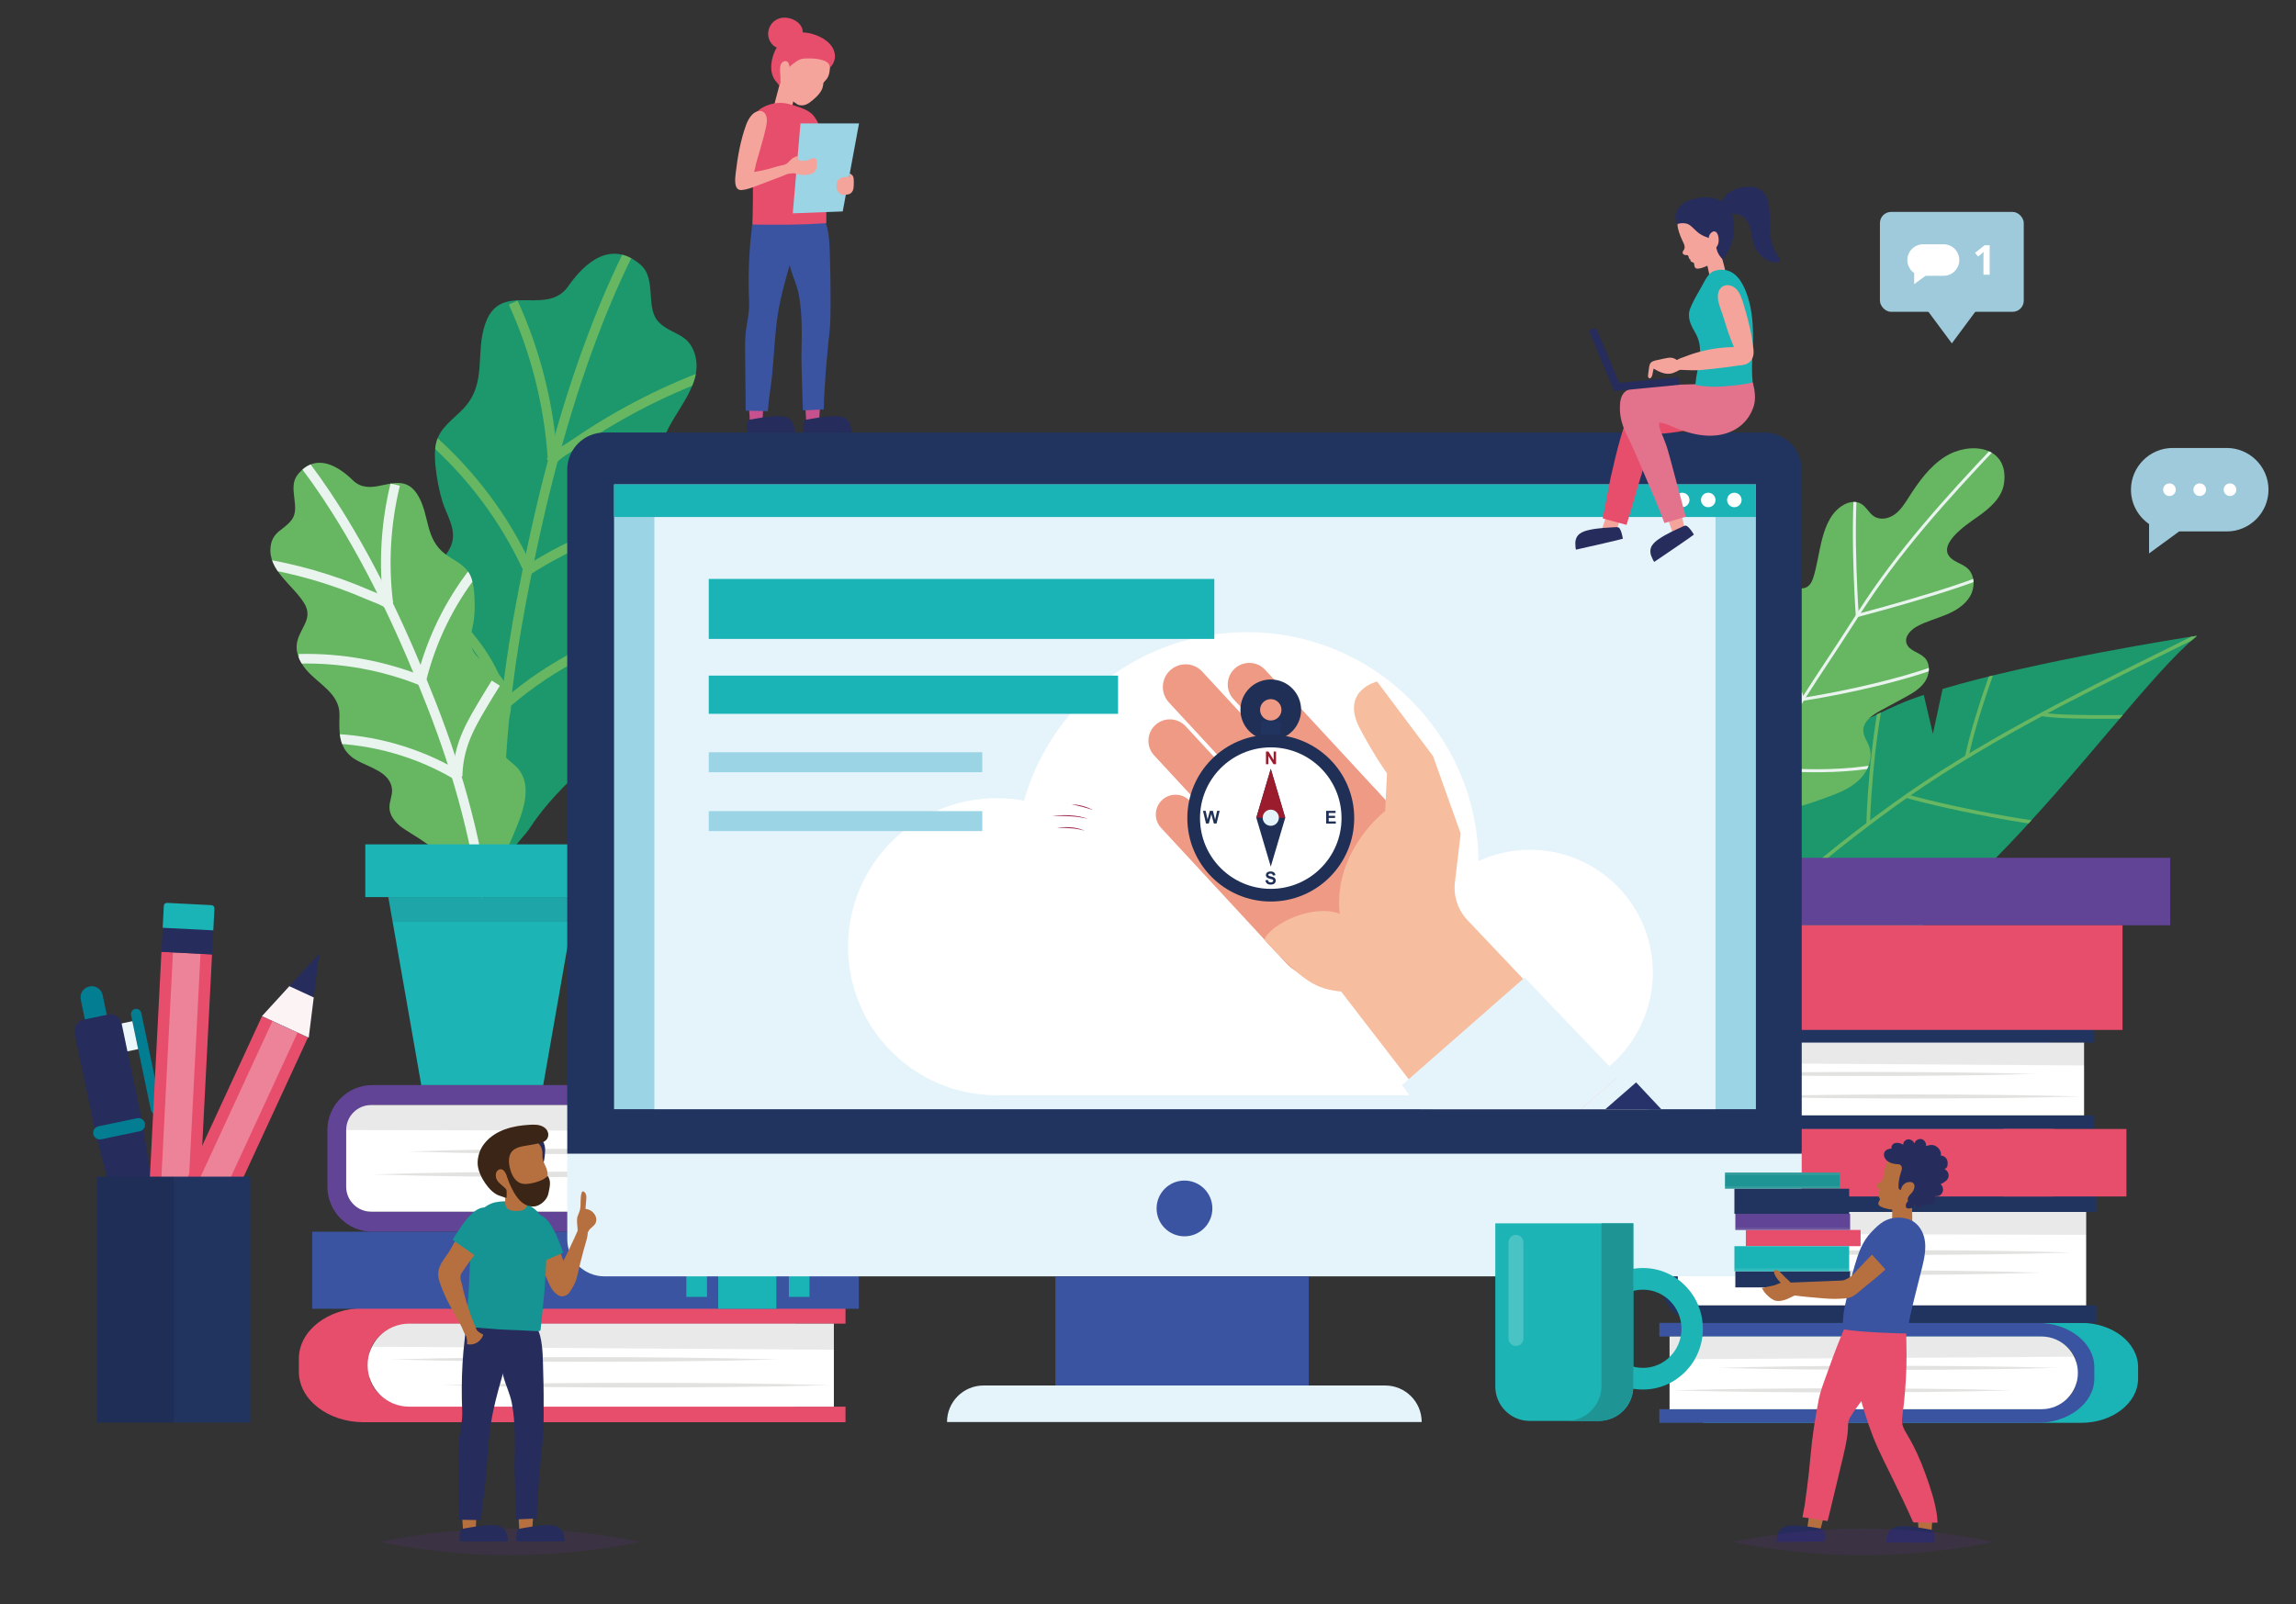 <?xml version="1.0" encoding="UTF-8"?> <svg xmlns="http://www.w3.org/2000/svg" xmlns:xlink="http://www.w3.org/1999/xlink" id="Lager_1" data-name="Lager 1" viewBox="0 0 715.5 500.01"><rect x="0" y="0" width="715.5" height="500.01" fill="#333333" stroke="none"/><defs><style> .cls-1, .cls-2, .cls-3, .cls-4 { fill: none; } .cls-5, .cls-6, .cls-7, .cls-8, .cls-9, .cls-10, .cls-11 { opacity: .1; } .cls-5, .cls-12 { fill: #231f20; } .cls-6, .cls-13 { fill: #21335f; } .cls-7 { fill: #e4f3f9; } .cls-8, .cls-14 { fill: #e64e6c; } .cls-9, .cls-15 { fill: #e9f4ee; } .cls-10 { fill: #010101; } .cls-2 { stroke: #e9f4ee; } .cls-2, .cls-3 { stroke-width: 3px; } .cls-2, .cls-3, .cls-4 { stroke-miterlimit: 10; } .cls-3 { stroke: #66b662; } .cls-16 { clip-path: url(#clippath); } .cls-17 { fill: #f4a49b; } .cls-18 { fill: #027d91; } .cls-19 { fill: #66b662; } .cls-20 { fill: #f6bd9f; } .cls-21, .cls-22, .cls-23 { fill: #fff; } .cls-24 { fill: #ecf7fc; } .cls-25, .cls-26 { fill: #e5f3fb; } .cls-27 { fill: #e2e3e0; } .cls-28 { fill: #ee9a84; } .cls-29 { fill: #fcf4f4; } .cls-30, .cls-31 { fill: #9a1c2d; } .cls-32 { fill: #9fcadb; } .cls-33 { fill: #b67040; } .cls-34 { fill: #c5518e; } .cls-35 { fill: #e3728d; } .cls-36 { fill: #169393; } .cls-37, .cls-38 { fill: #1f2f56; } .cls-39 { fill: #1d976c; } .cls-40 { fill: #1db4b6; } .cls-41 { fill: #1e9494; } .cls-42 { fill: #1bb4b6; } .cls-43 { fill: #9d244f; } .cls-44 { fill: #9ad4e5; } .cls-45 { fill: #263269; } .cls-46 { fill: #3a54a1; } .cls-47 { fill: #3a2516; } .cls-48 { fill: #5a787d; } .cls-49 { fill: #614495; } .cls-50 { fill: #262c5c; } .cls-4 { stroke: #1f2f56; stroke-width: 6.13px; } .cls-51 { clip-path: url(#clippath-1); } .cls-52 { clip-path: url(#clippath-4); } .cls-53 { clip-path: url(#clippath-3); } .cls-54 { clip-path: url(#clippath-2); } .cls-55 { clip-path: url(#clippath-5); } .cls-56 { fill: #5b2d87; } .cls-56, .cls-22 { opacity: .2; } .cls-38, .cls-31, .cls-26 { fill-rule: evenodd; } .cls-23 { opacity: .3; } </style><clipPath id="clippath"><path class="cls-39" d="M601.1,267.71l19.67,.97c27.34-27.64,49.83-59.03,63.91-70.49-4.1,.53-50.53,7.96-79.31,16.56l-3.02,13.98-2.85-12.12c-3.01,1.01-5.73,2.04-8.06,3.06-33.32,14.69-72.67,42.29-74.31,82.5-.69,16.89,17.78,15.84,29.65,13.65,24.09-4.44,47.12-21.2,67.69-40.94l-13.37-7.18Z"></path></clipPath><clipPath id="clippath-1"><path class="cls-19" d="M570.99,247.91c-7.82,2.92-20.38,7.86-28.08,2.21-2.46-1.81-4.09-4.51-5.44-7.25-3.47-7.01-5.53-14.71-6.05-22.51-.16-2.36-.15-4.83,.85-6.98,1-2.15,3.25-3.88,5.6-3.57,2.35,.31,4.17,1.68,5.82-.93,2.97-4.68,2.06-11.61,2.76-16.85,.51-3.81,2.32-11.35,7.15-11.86,3.29-.35,5.65,4.21,9,3.04,1.19-.41,1.94-1.6,2.35-2.79,2.5-7.23,2.16-18.94,9.72-23.13,1.61-.89,3.66-1.19,5.26-.28,1.68,.95,2.5,2.97,4.13,3.99,1.94,1.21,4.57,.67,6.42-.68,1.85-1.35,3.09-3.34,4.32-5.27,3.06-4.8,6.47-9.58,11.26-12.65,7.72-4.95,20.03-3.45,18.46,8.22-.61,4.55-4.5,7.86-8.26,10.49-3.47,2.43-14.23,9.53-7.16,13.7,1.35,.8,2.9,1.32,4.06,2.38,2.33,2.15,2.34,6.04,.72,8.76-1.63,2.72-4.5,4.46-7.43,5.67-2.93,1.22-6.03,2.04-8.83,3.51-2.08,1.09-4.21,3.2-3.48,5.43,.76,2.32,3.9,2.72,5.62,4.45,1.93,1.96,1.61,5.35,.03,7.6-1.58,2.25-4.09,3.64-6.5,4.95-2.4,1.3-4.8,2.6-7.2,3.9-2.57,1.39-5.5,3.37-5.43,6.29,.04,1.78,1.24,3.3,1.83,4.98,1.18,3.33-.12,7.16-2.51,9.76-2.38,2.6-5.68,4.18-8.98,5.41Z"></path></clipPath><clipPath id="clippath-2"><path class="cls-39" d="M166.63,93.59c3.95-.02,7.77-.53,10.48-4.4,5.3-7.6,13.4-14.42,22.48-6.69,5.24,4.46,1.3,13.62,5.81,18.03,3.99,3.9,9.05,3.25,11.09,9.73,3,9.52-6.45,17.86-9.49,26.09-2.55,6.91,3.18,9.54,5.75,14.92,1.98,4.15,.96,8.59-1.2,12.56-3.81,7-12.26,12.63-10.3,21.69,1.63,7.56,3.15,14.3-3.52,20.03-4.57,3.93-13.06,7.51-12.41,14.78,.23,2.57,2.01,4.77,2.5,7.3,.77,4.01-1.83,7.92-4.85,10.68-6.87,6.27-12.9,12.18-18.05,20.07-2.2,3.37-11,10.98-7.48,15.59-6.4-8.37-13.15-16.5-18.97-25.3-4.78-7.24-11.98-17.83-7.08-26.75,1.53-2.77,4.36-4.84,5.14-7.91,1.4-5.54-4.04-10.68-6.07-15.39-3.18-7.4-.85-16,4.75-21.56,2.65-2.63,5.52-5.52,5.91-9.23,.42-4.05-2.12-7.83-3.27-11.57-1.06-3.45-1.73-7.11-2.11-10.69-.27-2.53-.38-5.11,.21-7.59,1.13-4.7,5.36-7.32,8.5-10.65,7.46-7.94,3.54-17.28,6.8-26.51,2.93-8.29,9.28-7.17,15.37-7.21Z"></path></clipPath><clipPath id="clippath-3"><path class="cls-19" d="M118.18,151.46c-2.86,.53-5.71,.69-8.21-1.74-4.9-4.78-11.72-8.6-17.23-1.74-3.18,3.96,.94,10.06-1.72,13.88-2.35,3.38-6.12,3.61-6.7,8.59-.86,7.32,7.15,12.06,10.49,17.61,2.8,4.66-.99,7.36-2.11,11.62-.86,3.28,.49,6.37,2.61,8.95,3.73,4.55,10.64,7.46,10.48,14.3-.14,5.71-.31,10.81,5.32,14.04,3.86,2.22,10.51,3.64,11.05,9,.19,1.9-.8,3.73-.8,5.64,0,3.02,2.42,5.49,4.99,7.07,5.85,3.6,11.05,7.05,15.87,12.06,2.06,2.14,9.5,6.44,7.59,10.27,3.48-6.96,7.26-13.79,10.26-20.98,2.46-5.91,6.22-14.59,1.43-20.38-1.49-1.8-3.83-2.91-4.82-5.03-1.79-3.83,1.45-8.31,2.27-12.01,1.28-5.81-1.6-11.72-6.43-14.98-2.29-1.54-4.77-3.24-5.57-5.88-.87-2.88,.45-5.97,.77-8.85,.29-2.65,.27-5.4,.05-8.05-.15-1.87-.43-3.76-1.21-5.47-1.47-3.25-4.9-4.56-7.64-6.55-6.51-4.73-4.96-12.05-8.6-18.29-3.27-5.61-7.73-3.92-12.14-3.1Z"></path></clipPath><clipPath id="clippath-4"><rect class="cls-1" x="203.85" y="161.15" width="330.75" height="162.37"></rect></clipPath><clipPath id="clippath-5"><rect class="cls-1" x="332.36" y="168.01" width="202.24" height="177.74"></rect></clipPath></defs><g><path class="cls-34" d="M255.24,132.12c.03-1.14,.32-6.99,.62-6.99-1.52,0-3.05,0-4.57,0-.25,1.21-.26,2.44-.21,3.66,.05,1.2,.2,2.38,.2,3.59,1.31-.11,2.63-.16,3.95-.13,0-.03,0-.08,0-.13Z"></path><path class="cls-50" d="M265.28,134.76c.21,0-.17-1.8-.2-1.95-.25-1.14-.94-2.17-2.05-2.64-.98-.41-2.02-.47-3.06-.46-2.87,.03-5.68,.6-8.5,1.08-.47,.08-.78,.28-.93,.74-.31,.99-.25,2.24-.21,3.23,0,.12,11.96,.04,14.95,0Z"></path><path class="cls-46" d="M258.05,107.63c.06-.61,.13-1.22,.2-1.83,.16-1.45,.33-2.9,.43-4.36,.13-1.93,.13-3.86,.14-5.79,0-4.35,.02-8.69-.13-13.04-.13-3.89-.02-8.2-.99-11.97-.43-1.68-1.64-3.96-3.41-4.55-.56-.19-1.17-.18-1.76-.17-1.67,.03-3.35,.06-5.02,.09-1.01,.02-2.11,.07-2.87,.74-1.75,1.54,.18,6.45,.59,8.34,.59,2.7,.33,5.63,1.03,8.23,.75,2.82,2.07,5.41,2.63,8.31,1.22,6.4,.99,12.95,.85,19.43-.03,1.38,.46,16.87,.46,16.87l6.5-.31s.07-2.02,.09-2.75c.04-1.29,.12-2.59,.2-3.88,.26-4.46,.61-8.92,1.08-13.36Z"></path><path class="cls-34" d="M237.61,131.43c.03-1.13,.32-6.92,.61-6.92-1.51,0-3.02,0-4.53,0-.24,1.2-.26,2.41-.21,3.62,.05,1.19,.2,2.35,.2,3.56,1.3-.11,2.61-.15,3.92-.13,0-.03,0-.08,0-.13Z"></path><path class="cls-46" d="M241.28,108.56c.28-3.63,.59-7.25,1.15-10.84,.76-4.75,2.04-9.45,3.37-14.07,.48-1.65,.97-3.3,1.2-5,.16-1.15,.21-2.31,.25-3.48,.06-1.55,.12-3.1,.18-4.65,.07-1.91,.14-3.87-.41-5.7-1-3.28-3.46-4.4-6.7-4.05-5.67,.62-5.65,7.07-6.15,11.33-.57,4.89-.84,9.81-.87,14.74-.01,2.46,.03,4.92,.14,7.38,.12,3-.54,5.67-.96,8.64-.32,2.25-.3,4.54-.28,6.82,.05,6.11,.18,18.34,.18,18.34l6.88,.13c.29-3.92,1.02-7.79,1.4-11.7,.25-2.62,.43-5.24,.63-7.86Z"></path><path class="cls-50" d="M247.62,134.76c.21,0-.17-1.8-.2-1.95-.25-1.14-.94-2.17-2.05-2.64-.98-.41-2.02-.47-3.06-.46-2.87,.03-5.68,.6-8.5,1.08-.47,.08-.78,.28-.93,.74-.31,.99-.25,2.24-.21,3.23,0,.12,11.96,.04,14.95,0Z"></path><path class="cls-17" d="M246.82,33.45c-.02,.08-.04,.16-.09,.21-.06,.07-.15,.09-.23,.11-1.81,.38-3.63,.07-5.4-.3,.69-2.99,1.57-5.92,2.32-8.89,.03-.11,.06-.23,.15-.31,.07-.06,.17-.08,.26-.08,.62-.04,1.2,.32,1.68,.72,.36,.31,.69,.65,1.02,.99,.4,.42,.8,.85,1.07,1.36,.54,1.04,.1,2.08-.13,3.14-.21,1.02-.44,2.03-.67,3.04Z"></path><path class="cls-14" d="M257.51,69.58c-3.97,.25-7.94,.41-11.92,.47-.85,.01-11.08,.02-11.08-.09,0-3.8,.19-7.59,.12-11.4-.08-4.1-.29-8.2-.52-12.3-.1-1.83-.16-3.66-.06-5.49,.09-1.55,.03-3.22,.82-4.61,1.61-2.83,5.73-4.27,8.81-4.08,1.89,.12,3.7,.75,5.49,1.37,1.75,.61,3.51,1.4,4.63,2.95,1.85,2.57,2.54,5.87,2.92,8.96,.44,3.6,.64,7.22,.72,10.84,.04,1.63,.05,3.26,.05,4.89,0,.65,0,1.3,0,1.96,0,2.17,.01,4.34,.02,6.51Z"></path><polygon class="cls-44" points="262.62 65.91 247.05 66.5 249.45 38.46 267.7 38.46 262.62 65.91"></polygon><path class="cls-17" d="M266.07,56.61c0,.72,0,1.44-.11,2.15-.12,.74-.54,1.42-1.25,1.71-.34,.13-.7,.19-1.07,.23-.5,.06-1.03,.09-1.48-.14-1.26-.64-1.62-1.73-1.47-3.09,.05-.47,.14-.97,.46-1.32,.86-.96,2.16-1.02,3.34-1.01,.04,0,.1-.02,.1-.02l.24-1.07s.8,.46,.99,.89c.2,.43,.24,.91,.24,1.38,0,.09,0,.19,0,.28Z"></path><path class="cls-17" d="M238.01,42.55c-.72,2.77-1.58,5.52-2.36,8.27-.07,.26-.58,2.77-.66,2.78,.27-.04,.53-.09,.79-.13,1.16-.2,2.31-.42,3.46-.74,1.56-.44,3.11-.93,4.7-1.25,.44-.09,.9-.17,1.33-.03,.53,.17,.91,.7,.92,1.26,0,.54-.32,1.04-.75,1.38-.42,.33-.94,.53-1.44,.72-2.73,1.04-5.46,2.08-8.19,3.12-1.5,.57-3.02,1.15-4.62,1.31-2.64,.27-2.11-3.73-1.92-5.35,.6-5.1,1.5-10.19,3.26-15.03,.41-1.13,1.05-2.29,1.88-3.15,.81-.84,2.31-1.54,3.41-.84,1.45,.92,1.25,3.06,.95,4.5-.23,1.07-.48,2.13-.76,3.19Z"></path><path class="cls-17" d="M251.29,50.05c.31-.06,.62-.16,.91-.28,.39-.17,.77-.4,1.19-.47,.42-.07,.93,.09,1.09,.49,.06,.14,.06,.29,.07,.44,.04,.69,.07,1.38-.08,2.06-.15,.67-.52,1.32-1.12,1.67-.21,.12-.43,.2-.66,.26-.88,.26-1.81,.37-2.72,.31-.93-.05-1.74-.41-2.64-.54-.14-.02-2.28,.21-2.24,.34-.21-.72-.14-1.55-.46-2.24-.06-.14-.31-.67-.31-.67,0,0,.88-.37,1.14-.65,.47-.49,.93-.99,1.47-1.4,.52-.39,1.16-.54,1.75-.78-.02,.37-.11,1.15-.06,1.17,.84,.38,1.76,.47,2.67,.29Z"></path><path class="cls-17" d="M252.35,31.93c-.49,.34-1,.62-1.57,.79-.82,.24-1.83,.19-2.53-.34-.75-.57-1.61-1.04-2.29-1.72-1.48-1.48-2.45-3.73-3.04-5.72-.73-2.45-.79-5.31,.76-7.46,1.22-1.69,3.16-2.71,5.17-3.13,1.81-.37,3.73-.29,5.49,.29,.15,.05,.3,.1,.45,.16,1.34,.52,2.66,1.45,3.39,2.71,.57,1,.62,2.19,.5,3.31-.18,1.66-.24,3.08-1.51,4.34-.2,.2-.43,.4-.54,.66-.08,.2-.08,.42-.11,.63-.18,1.89-1.65,3.39-3.09,4.62-.34,.29-.7,.59-1.07,.85Z"></path><path class="cls-14" d="M251.39,18.22s-.06,0-.1,0c-.49,.01-.98,.03-1.46,.15-.83,.2-1.56,.7-2.25,1.21-.56,.41-1.08,.76-1.55,1.3-.07-.66-.21-1.41-.79-1.72-.51-.27-1.19-.04-1.57,.4-.38,.44-.51,1.04-.56,1.62-.07,.94,.06,1.88,.1,2.81,.05,.94,0,1.91-.39,2.76-.29-.62-.81-1.1-1.23-1.65-2.07-2.76-1.29-7.08,.24-9.89,.97-1.79,2.36-3.59,4.32-4.35,.64-.25,1.32-.43,1.98-.57,1.66-.35,3.4-.19,5.01,.28,3.1,.9,6.58,2.95,7.03,6.41,.06,.45,.07,.91-.03,1.35-.23,.97-.62,2.01-1.49,2.65-.08-.6-.36-1.14-.83-1.51s-1.05-.6-1.63-.77c-1.55-.45-3.18-.5-4.79-.47Z"></path><path class="cls-14" d="M241.39,14.47c3.12,2.05,9.21-.98,8.76-4.84-.35-3.03-4.37-4.66-7.01-3.97-3.72,.96-5.09,5.73-2.22,8.44,.15,.14,.31,.27,.48,.38Z"></path></g><g><g><path class="cls-39" d="M601.1,267.71l19.67,.97c27.34-27.64,49.83-59.03,63.91-70.49-4.1,.53-50.53,7.96-79.31,16.56l-3.02,13.98-2.85-12.12c-3.01,1.01-5.73,2.04-8.06,3.06-33.32,14.69-72.67,42.29-74.31,82.5-.69,16.89,17.78,15.84,29.65,13.65,24.09-4.44,47.12-21.2,67.69-40.94l-13.37-7.18Z"></path><g class="cls-16"><g><path class="cls-19" d="M636.13,223.23c8.7,1.52,38.7,.51,39.97,.47l-.04-1.13c-.31,.01-31.15,1.04-39.74-.45l-.19,1.11Z"></path><g><path class="cls-19" d="M513.84,323.1c20.03-25.26,45.75-49.33,76.44-71.55,26.36-19.07,55.81-33.64,84.29-47.72,4.22-2.09,8.59-4.25,12.88-6.39l-.5-1.01c-4.29,2.14-8.66,4.3-12.88,6.39-28.52,14.11-58.01,28.69-84.45,47.82-30.78,22.28-56.58,46.42-76.67,71.76l.88,.7Z"></path><path class="cls-19" d="M612.38,235.8l1.1,.22c2.89-14.65,13.8-42.27,13.91-42.55l-1.05-.41c-.11,.28-11.06,28-13.97,42.75Z"></path><path class="cls-19" d="M581.62,256.83l1.13,.02c0-.25,.47-24.95,6.38-49.94l-1.1-.26c-5.94,25.11-6.41,49.93-6.41,50.18Z"></path><path class="cls-19" d="M593.95,248.7c12.77,3.68,49.87,11.43,63.79,9.75l-.13-1.12c-13.77,1.66-50.64-6.06-63.35-9.72l-.31,1.08Z"></path><path class="cls-36" d="M555.64,278.89c27.63,8.31,46.05,12.38,64.28,10.1l-.14-1.12c-18.03,2.25-36.34-1.8-63.82-10.06l-.32,1.08Z"></path><path class="cls-36" d="M548.34,284.6h1.13c.02-2.78,0-5.67-.01-8.74-.1-17.05-.22-38.26,6.39-54.08l-1.04-.43c-6.69,16.04-6.57,37.38-6.48,54.52,.02,3.06,.03,5.95,.01,8.73Z"></path></g></g></g></g><g><path class="cls-19" d="M570.99,247.91c-7.82,2.92-20.38,7.86-28.08,2.21-2.46-1.81-4.09-4.51-5.44-7.25-3.47-7.01-5.53-14.71-6.05-22.51-.16-2.36-.15-4.83,.85-6.98,1-2.15,3.25-3.88,5.6-3.57,2.35,.31,4.17,1.68,5.82-.93,2.97-4.68,2.06-11.61,2.76-16.85,.51-3.81,2.32-11.35,7.15-11.86,3.29-.35,5.65,4.21,9,3.04,1.19-.41,1.94-1.6,2.35-2.79,2.5-7.23,2.16-18.94,9.72-23.13,1.61-.89,3.66-1.19,5.26-.28,1.68,.95,2.5,2.97,4.13,3.99,1.94,1.21,4.57,.67,6.42-.68,1.85-1.35,3.09-3.34,4.32-5.27,3.06-4.8,6.47-9.58,11.26-12.65,7.72-4.95,20.03-3.45,18.46,8.22-.61,4.55-4.5,7.86-8.26,10.49-3.47,2.43-14.23,9.53-7.16,13.7,1.35,.8,2.9,1.32,4.06,2.38,2.33,2.15,2.34,6.04,.72,8.76-1.63,2.72-4.5,4.46-7.43,5.67-2.93,1.22-6.03,2.04-8.83,3.51-2.08,1.09-4.21,3.2-3.48,5.43,.76,2.32,3.9,2.72,5.62,4.45,1.93,1.96,1.61,5.35,.03,7.6-1.58,2.25-4.09,3.64-6.5,4.95-2.4,1.3-4.8,2.6-7.2,3.9-2.57,1.39-5.5,3.37-5.43,6.29,.04,1.78,1.24,3.3,1.83,4.98,1.18,3.33-.12,7.16-2.51,9.76-2.38,2.6-5.68,4.18-8.98,5.41Z"></path><g class="cls-51"><g><path class="cls-15" d="M536.79,265.57c6.11-12.39,12.59-24.82,19.26-36.92,4.27-7.75,9.15-15.13,13.86-22.26,1.96-2.97,3.99-6.04,5.97-9.12,2.76-4.3,5.61-8.74,8.56-13,12.72-18.35,28.34-34.82,43.45-50.74l-.68-.65c-15.13,15.95-30.78,32.44-43.54,50.85-2.96,4.28-5.82,8.72-8.58,13.03-1.98,3.08-4,6.15-5.96,9.11-4.73,7.15-9.61,14.54-13.9,22.32-6.67,12.12-13.16,24.56-19.28,36.96l.85,.42Z"></path><path class="cls-15" d="M597.46,210.42c10.12-3.14,19.69-7.16,24.45-12.01l-.67-.66c-11.7,11.91-54.57,19-59.12,19.72-4.69-13.75-9.1-41.01-8.32-51.54l-.94-.07c-.8,10.72,3.73,38.57,8.5,52.29l.13,.37,.39-.06c1.2-.18,19.13-2.94,35.58-8.04Z"></path><path class="cls-15" d="M602.32,185.68c9.88-3.06,20.18-6.66,24.92-9.62l-.5-.8c-9.49,5.92-42.82,14.78-47.52,16.01-.31-4.59-2.27-35.83,.96-50.2l-.92-.21c-3.5,15.59-.97,50.69-.94,51.04l.04,.56,.55-.14c.84-.22,11.84-3.07,23.41-6.65Z"></path><path class="cls-15" d="M592.23,237.48c.92-.28,1.81-.59,2.69-.92l-.34-.88c-16.55,6.31-42.3,3.53-44.65,3.26-10.45-11.46-14.31-25.16-17.11-37.12l-.92,.22c2.84,12.11,6.76,26.01,17.45,37.67l.12,.13,.17,.02c.26,.03,25.11,3.05,42.59-2.37Z"></path></g></g></g></g><g><g><path class="cls-42" d="M530.74,443.52h117.81c9.8,0,17.74-6.18,17.74-13.81v-3.54c0-7.63-7.94-13.81-17.74-13.81h-117.81v4.25h109.62c3.77,0,6.82,2.38,6.82,5.31v12.04c0,2.93-3.05,5.31-6.82,5.31h-109.62v4.25Z"></path><path class="cls-46" d="M517.1,443.52h117.81c9.8,0,17.74-6.18,17.74-13.81v-3.54c0-7.63-7.94-13.81-17.74-13.81h-117.81v4.25h117.81c6.78,0,12.28,4.28,12.28,9.56v3.54c0,5.28-5.5,9.56-12.28,9.56h-117.81v4.25Z"></path><path class="cls-21" d="M520.28,439.27h115.92c6.26,0,11.33-5.07,11.33-11.33h0c0-6.26-5.07-11.33-11.33-11.33h-115.92v22.66Z"></path><path class="cls-27" d="M641.16,426.37c-8.81-.25-17.63-.42-26.44-.5-8.81-.1-17.63-.13-26.44-.14-8.81,.01-17.63,.04-26.44,.14-8.81,.08-17.63,.25-26.44,.5,8.81,.25,17.63,.42,26.44,.5,8.81,.1,17.63,.13,26.44,.14,8.81-.01,17.63-.04,26.44-.14,8.81-.08,17.63-.25,26.44-.5Z"></path><path class="cls-27" d="M626.95,433.39c-8.81-.25-17.63-.42-26.44-.5-8.81-.1-17.63-.13-26.44-.14-8.81,.01-17.63,.04-26.44,.14-8.81,.08-17.63,.25-26.44,.5,8.81,.25,17.63,.42,26.44,.5,8.81,.1,17.63,.13,26.44,.14,8.81-.01,17.63-.04,26.44-.14,8.81-.08,17.63-.25,26.44-.5Z"></path><g class="cls-11"><path class="cls-12" d="M646.44,422.9c-2.96-5.36-7.18-6.3-10.25-6.3h-116.15v7.12"></path></g></g><g><path class="cls-13" d="M653.29,412.36h-123.27c-6.77,0-12.28-5.51-12.28-12.28v-15.47c0-6.77,5.51-12.28,12.28-12.28h123.27v5.46h-123.27c-3.76,0-6.82,3.06-6.82,6.82v15.47c0,3.76,3.06,6.82,6.82,6.82h123.27v5.46Z"></path><path class="cls-21" d="M650.11,406.9h-120.43c-3.77,0-6.82-3.05-6.82-6.82v-15.47c0-3.77,3.05-6.82,6.82-6.82h120.43v29.11Z"></path><g class="cls-11"><path class="cls-12" d="M522.86,384.61c0-3.77,3.05-6.82,6.82-6.82h120.43v7.12"></path></g><path class="cls-27" d="M539.69,390.45c8.81-.29,17.63-.48,26.44-.58,8.81-.12,17.63-.15,26.44-.17,8.81,.01,17.63,.04,26.44,.16,8.81,.1,17.63,.29,26.44,.58-8.81,.29-17.63,.48-26.44,.58-8.81,.12-17.63,.15-26.44,.16-8.81-.01-17.63-.05-26.44-.17-8.81-.1-17.63-.29-26.44-.58Z"></path><path class="cls-27" d="M530.14,396.72c8.81-.29,17.63-.48,26.44-.58,8.81-.12,17.63-.15,26.44-.17,8.81,.01,17.63,.04,26.44,.16,8.81,.1,17.63,.29,26.44,.58-8.81,.29-17.63,.48-26.44,.58-8.81,.12-17.63,.15-26.44,.16-8.81-.01-17.63-.05-26.44-.17-8.81-.1-17.63-.29-26.44-.58Z"></path></g><g><path class="cls-46" d="M639,351.92h-117.81c-9.8,0-17.74-6.18-17.74-13.81v-3.54c0-7.63,7.94-13.81,17.74-13.81h117.81v4.25h-109.62c-3.77,0-6.82,2.38-6.82,5.31v12.04c0,2.93,3.05,5.31,6.82,5.31h109.62v4.25Z"></path><path class="cls-13" d="M652.65,351.92h-117.81c-9.8,0-17.74-6.18-17.74-13.81v-3.54c0-7.63,7.94-13.81,17.74-13.81h117.81v4.25h-117.81c-6.78,0-12.28,4.28-12.28,9.56v3.54c0,5.28,5.5,9.56,12.28,9.56h117.81v4.25Z"></path><path class="cls-21" d="M649.46,347.67h-115.92c-6.26,0-11.33-5.07-11.33-11.33h0c0-6.26,5.07-11.33,11.33-11.33h115.92v22.66Z"></path><path class="cls-27" d="M528.58,334.77c8.81-.25,17.63-.42,26.44-.5,8.81-.1,17.63-.13,26.44-.14,8.81,.01,17.63,.04,26.44,.14,8.81,.08,17.63,.25,26.44,.5-8.81,.25-17.63,.42-26.44,.5-8.81,.1-17.63,.13-26.44,.14-8.81-.01-17.63-.04-26.44-.14-8.81-.08-17.63-.25-26.44-.5Z"></path><path class="cls-27" d="M542.8,341.79c8.81-.25,17.63-.42,26.44-.5,8.81-.1,17.63-.13,26.44-.14,8.81,.01,17.63,.04,26.44,.14,8.81,.08,17.63,.25,26.44,.5-8.81,.25-17.63,.42-26.44,.5-8.81,.1-17.63,.13-26.44,.14-8.81-.01-17.63-.04-26.44-.14-8.81-.08-17.63-.25-26.44-.5Z"></path><g class="cls-11"><path class="cls-12" d="M523.3,331.3c2.96-5.36,7.18-6.3,10.25-6.3h116.15v7.12"></path></g></g><g><rect class="cls-14" x="513.46" y="351.92" width="149.2" height="21.04"></rect><rect class="cls-14" x="643.55" y="355.16" width="5.63" height="14.56"></rect><rect class="cls-14" x="615.57" y="355.16" width="5.63" height="14.56"></rect><rect class="cls-14" x="624.27" y="351.92" width="15.86" height="21.04"></rect></g><g><rect class="cls-49" x="527.1" y="267.39" width="149.2" height="21.04"></rect><rect class="cls-18" x="540.58" y="267.39" width="5.63" height="21.04"></rect><rect class="cls-18" x="549.62" y="267.39" width="8.63" height="21.04"></rect></g><g><rect class="cls-14" x="512.24" y="288.42" width="149.2" height="32.62"></rect><rect class="cls-14" x="642.33" y="293.45" width="5.63" height="21.69"></rect><rect class="cls-14" x="522.02" y="293.45" width="5.63" height="21.69"></rect><rect class="cls-14" x="532.14" y="293.45" width="5.63" height="21.69"></rect><circle class="cls-14" cx="626.23" cy="304.29" r="10.84" transform="translate(-45.06 489.04) rotate(-41.3)"></circle></g><rect class="cls-18" x="552.14" y="334.77" width="7.68" height="22.64" transform="translate(1111.96 692.19) rotate(180)"></rect></g><g><g><path class="cls-14" d="M247.91,443.33H113.39c-11.19,0-20.26-7.06-20.26-15.77v-4.04c0-8.71,9.07-15.77,20.26-15.77H247.91v4.85H122.74c-4.3,0-7.79,2.72-7.79,6.06v13.75c0,3.35,3.49,6.06,7.79,6.06h125.17v4.85Z"></path><path class="cls-14" d="M263.49,443.33H128.97c-11.19,0-20.26-7.06-20.26-15.77v-4.04c0-8.71,9.07-15.77,20.26-15.77h134.52v4.85H128.97c-7.74,0-14.02,4.89-14.02,10.92v4.04c0,6.03,6.28,10.92,14.02,10.92h134.52v4.85Z"></path><path class="cls-21" d="M259.85,438.48H127.5c-7.14,0-12.94-5.79-12.94-12.94h0c0-7.14,5.79-12.94,12.94-12.94h132.36v25.87Z"></path><path class="cls-27" d="M121.83,423.76c10.06-.28,20.13-.48,30.19-.57,10.06-.12,20.13-.15,30.19-.16,10.06,.01,20.13,.04,30.19,.16,10.06,.1,20.13,.29,30.19,.57-10.06,.29-20.13,.48-30.19,.57-10.06,.12-20.13,.15-30.19,.16-10.06-.01-20.13-.05-30.19-.16-10.06-.1-20.13-.29-30.19-.57Z"></path><path class="cls-27" d="M138.06,431.78c10.06-.28,20.13-.47,30.19-.57,10.06-.12,20.13-.15,30.19-.16,10.06,.01,20.13,.04,30.19,.16,10.06,.1,20.13,.29,30.19,.57-10.06,.29-20.13,.48-30.19,.57-10.06,.12-20.13,.15-30.19,.16-10.06-.01-20.13-.05-30.19-.16-10.06-.1-20.13-.29-30.19-.57Z"></path><g class="cls-11"><path class="cls-12" d="M115.8,419.8c3.38-6.12,8.2-7.19,11.7-7.19h132.62v8.13"></path></g></g><g><path class="cls-49" d="M256.8,383.94H116.05c-7.73,0-14.02-6.29-14.02-14.02v-17.66c0-7.73,6.29-14.02,14.02-14.02h140.75v6.23H116.05c-4.3,0-7.79,3.49-7.79,7.79v17.66c0,4.3,3.5,7.79,7.79,7.79h140.75v6.23Z"></path><path class="cls-21" d="M253.17,377.7H115.67c-4.3,0-7.79-3.49-7.79-7.79v-17.66c0-4.3,3.49-7.79,7.79-7.79H253.17v33.24Z"></path><g class="cls-11"><path class="cls-12" d="M107.87,352.25c0-4.3,3.49-7.79,7.79-7.79H253.17v8.13"></path></g><path class="cls-27" d="M127.09,358.92c10.06-.33,20.13-.55,30.19-.66,10.06-.14,20.13-.17,30.19-.19,10.06,.01,20.13,.05,30.19,.19,10.06,.11,20.13,.33,30.19,.66-10.06,.33-20.13,.55-30.19,.66-10.06,.14-20.13,.17-30.19,.19-10.06-.02-20.13-.05-30.19-.19-10.06-.11-20.13-.33-30.19-.66Z"></path><path class="cls-27" d="M116.18,366.08c10.06-.33,20.13-.55,30.19-.66,10.06-.14,20.13-.17,30.19-.19,10.06,.01,20.13,.05,30.19,.19,10.06,.11,20.13,.33,30.19,.66-10.06,.33-20.13,.55-30.19,.66-10.06,.14-20.13,.17-30.19,.19-10.06-.02-20.13-.05-30.19-.19-10.06-.11-20.13-.33-30.19-.66Z"></path></g><g><rect class="cls-46" x="97.29" y="383.94" width="170.35" height="24.02"></rect><rect class="cls-42" x="245.83" y="387.64" width="6.43" height="16.62"></rect><rect class="cls-42" x="213.89" y="387.64" width="6.43" height="16.62"></rect><rect class="cls-42" x="223.82" y="383.94" width="18.11" height="24.02"></rect></g></g><g><g><path class="cls-18" d="M47.62,402.16h0c-.68,.14-1.35-.29-1.49-.98l-2.15-10.29c-.14-.68,.3-1.35,.98-1.49h0c.68-.14,1.35,.29,1.49,.98l2.15,10.29c.14,.68-.29,1.35-.98,1.49Z"></path><path class="cls-18" d="M31.86,326.62h0c-1.87,.39-3.73-.82-4.12-2.7l-2.57-12.32c-.39-1.87,.82-3.73,2.7-4.12h0c1.87-.39,3.73,.82,4.12,2.7l2.57,12.32c.39,1.87-.82,3.73-2.7,4.12Z"></path><path class="cls-18" d="M46.38,396.22h0c-1.87,.39-3.73-.82-4.12-2.7l-2.57-12.32c-.39-1.87,.82-3.73,2.7-4.12h0c1.87-.39,3.73,.82,4.12,2.7l2.57,12.32c.39,1.87-.82,3.73-2.7,4.12Z"></path><path class="cls-50" d="M33.71,316.25l-7.68,1.6c-1.92,.4-3.15,2.28-2.75,4.21l6.53,31.32,8.14,31.16c.48,1.83,2.31,2.97,4.16,2.58l4.54-.95c1.85-.39,3.08-2.16,2.79-4.03l-4.99-31.82-6.53-31.32c-.4-1.92-2.28-3.15-4.21-2.75Z"></path><path class="cls-18" d="M43.56,352.63l-12.03,2.51c-1.12,.23-2.22-.49-2.45-1.61h0c-.23-1.12,.49-2.22,1.61-2.45l12.03-2.51c1.12-.23,2.22,.49,2.45,1.61h0c.23,1.12-.49,2.22-1.61,2.45Z"></path><path class="cls-18" d="M48.95,347.27h0c-.88,.18-1.74-.39-1.93-1.26l-6.17-29.58c-.18-.88,.38-1.74,1.26-1.93h0c.88-.18,1.74,.38,1.93,1.26l6.17,29.58c.18,.88-.38,1.74-1.26,1.93Z"></path><rect class="cls-24" x="38.79" y="318.57" width="3.41" height="8.89" transform="translate(-65.11 15.08) rotate(-11.78)"></rect></g><g><rect class="cls-14" x="48.39" y="297.05" width="15.79" height="75.05" transform="translate(17.22 -2.45) rotate(2.94)"></rect><rect class="cls-23" x="51.99" y="297.05" width="8.6" height="75.05" transform="translate(17.21 -2.44) rotate(2.94)"></rect><polygon class="cls-50" points="52.95 397.18 62.25 372.46 46.23 371.63 52.95 397.18"></polygon><polygon class="cls-29" points="57.8 384.29 62.25 372.46 46.23 371.63 49.44 383.86 57.8 384.29"></polygon><rect class="cls-50" x="50.52" y="289.29" width="15.79" height="7.82" transform="translate(15.1 -2.61) rotate(2.94)"></rect><path class="cls-42" d="M51.87,281.79h13.86c.53,0,.97,.43,.97,.97v6.85h-15.79v-6.85c0-.53,.43-.97,.97-.97Z" transform="translate(14.71 -2.64) rotate(2.94)"></path></g><g><rect class="cls-14" x="65.19" y="316.6" width="15.79" height="75.05" transform="translate(-8.97 706.27) rotate(-155.22)"></rect><rect class="cls-23" x="68.78" y="316.6" width="8.6" height="75.05" transform="translate(-8.97 706.27) rotate(-155.22)"></rect><polygon class="cls-50" points="99.47 297.25 81.64 316.74 96.21 323.46 99.47 297.25"></polygon><polygon class="cls-29" points="90.17 307.41 81.64 316.74 96.21 323.46 97.77 310.92 90.17 307.41"></polygon><rect class="cls-48" x="47.82" y="387.83" width="15.79" height="7.82" transform="translate(-57.86 770.77) rotate(-155.22)"></rect><path class="cls-14" d="M45.26,394.65h14.64c.32,0,.58,.26,.58,.58v7.24h-15.79v-7.24c0-.32,.26-.58,.58-.58Z" transform="translate(-66.71 782.46) rotate(-155.22)"></path></g><g><rect class="cls-13" x="30.25" y="366.79" width="47.78" height="76.65" transform="translate(108.27 810.22) rotate(180)"></rect><rect class="cls-10" x="30.25" y="366.79" width="23.89" height="76.65" transform="translate(84.38 810.22) rotate(180)"></rect></g></g><g><g><path class="cls-39" d="M166.63,93.59c3.95-.02,7.77-.53,10.48-4.4,5.3-7.6,13.4-14.42,22.48-6.69,5.24,4.46,1.3,13.62,5.81,18.03,3.99,3.9,9.05,3.25,11.09,9.73,3,9.52-6.45,17.86-9.49,26.09-2.55,6.91,3.18,9.54,5.75,14.92,1.98,4.15,.96,8.59-1.2,12.56-3.81,7-12.26,12.63-10.3,21.69,1.63,7.56,3.15,14.3-3.52,20.03-4.57,3.93-13.06,7.51-12.41,14.78,.23,2.57,2.01,4.77,2.5,7.3,.77,4.01-1.83,7.92-4.85,10.68-6.87,6.27-12.9,12.18-18.05,20.07-2.2,3.37-11,10.98-7.48,15.59-6.4-8.37-13.15-16.5-18.97-25.3-4.78-7.24-11.98-17.83-7.08-26.75,1.53-2.77,4.36-4.84,5.14-7.91,1.4-5.54-4.04-10.68-6.07-15.39-3.18-7.4-.85-16,4.75-21.56,2.65-2.63,5.52-5.52,5.91-9.23,.42-4.05-2.12-7.83-3.27-11.57-1.06-3.45-1.73-7.11-2.11-10.69-.27-2.53-.38-5.11,.21-7.59,1.13-4.7,5.36-7.32,8.5-10.65,7.46-7.94,3.54-17.28,6.8-26.51,2.93-8.29,9.28-7.17,15.37-7.21Z"></path><g class="cls-54"><g><path class="cls-3" d="M156.65,283.39c-2.77-31.75-.23-63.76,5.64-95.03,5.6-29.83,12.94-59.77,24.08-88.05,3.68-9.34,7.81-18.51,12.5-27.39"></path><path class="cls-3" d="M223.94,115.5c-15.63,5.52-30.54,13.07-44.22,22.42-3.47,2.37-5.41,3.1-8.3,6.15"></path><path class="cls-3" d="M164,178.08c15-9.69,32.01-16.26,49.64-19.16"></path><path class="cls-3" d="M158.07,219.04c13.96-12.1,30.98-20.64,49.02-24.61"></path><path class="cls-3" d="M172.19,143.02c-1.09-16.8-5.27-33.39-12.27-48.71"></path><path class="cls-3" d="M164.19,176.7c-7.09-15.18-17.34-28.87-29.9-39.95"></path><path class="cls-3" d="M157.14,220.21c-.98-4.69-2.7-9.22-5.07-13.38-2.76-4.84-6.38-9.13-10.06-13.31-2.65-3.01-5.35-5.98-8.09-8.92"></path></g></g></g><g><path class="cls-19" d="M118.18,151.46c-2.86,.53-5.71,.69-8.21-1.74-4.9-4.78-11.72-8.6-17.23-1.74-3.18,3.96,.94,10.06-1.72,13.88-2.35,3.38-6.12,3.61-6.7,8.59-.86,7.32,7.15,12.06,10.49,17.61,2.8,4.66-.99,7.36-2.11,11.62-.86,3.28,.49,6.37,2.61,8.95,3.73,4.55,10.64,7.46,10.48,14.3-.14,5.71-.31,10.81,5.32,14.04,3.86,2.22,10.51,3.64,11.05,9,.19,1.9-.8,3.73-.8,5.64,0,3.02,2.42,5.49,4.99,7.07,5.85,3.6,11.05,7.05,15.87,12.06,2.06,2.14,9.5,6.44,7.59,10.27,3.48-6.96,7.26-13.79,10.26-20.98,2.46-5.91,6.22-14.59,1.43-20.38-1.49-1.8-3.83-2.91-4.82-5.03-1.79-3.83,1.45-8.31,2.27-12.01,1.28-5.81-1.6-11.72-6.43-14.98-2.29-1.54-4.77-3.24-5.57-5.88-.87-2.88,.45-5.97,.77-8.85,.29-2.65,.27-5.4,.05-8.05-.15-1.87-.43-3.76-1.21-5.47-1.47-3.25-4.9-4.56-7.64-6.55-6.51-4.73-4.96-12.05-8.6-18.29-3.27-5.61-7.73-3.92-12.14-3.1Z"></path><g class="cls-53"><g><path class="cls-2" d="M151.7,287.75c-2.39-23.42-8.66-46.28-17.24-68.15-8.19-20.86-17.66-41.56-29.65-60.53-3.96-6.27-8.23-12.35-12.86-18.14"></path><path class="cls-2" d="M79.65,175.29c12.1,1.84,23.96,5.26,35.18,10.14,2.85,1.24,4.35,1.5,6.87,3.31"></path><path class="cls-2" d="M131.79,212.39c-12.22-4.96-25.47-7.36-38.66-7.03"></path><path class="cls-2" d="M141.76,241.28c-11.8-6.84-25.33-10.68-38.96-11.06"></path><path class="cls-2" d="M121,188.09c-1.53-12.34-.8-24.95,2.16-37.03"></path><path class="cls-2" d="M131.46,211.41c3.04-11.99,8.58-23.34,16.16-33.12"></path><path class="cls-2" d="M142.6,242c.06-3.54,.68-7.06,1.83-10.41,1.33-3.89,3.36-7.51,5.45-11.05,1.51-2.55,3.05-5.08,4.63-7.59"></path></g></g></g><polygon class="cls-40" points="179.55 279.64 121.01 279.64 131.28 338.23 169.28 338.23 179.55 279.64"></polygon><rect class="cls-40" x="113.84" y="263.2" width="72.88" height="16.44"></rect><polygon class="cls-5" points="122.37 287.41 178.19 287.41 179.55 279.64 121.01 279.64 122.37 287.41"></polygon></g><path class="cls-25" d="M188.35,359h361.53c6.39,0,11.58,5.19,11.58,11.58v27.29H176.78v-27.29c0-6.39,5.19-11.58,11.58-11.58Z" transform="translate(738.24 756.86) rotate(180)"></path><rect class="cls-46" x="328.88" y="397.86" width="78.95" height="34.01" transform="translate(736.71 829.74) rotate(180)"></rect><path class="cls-13" d="M176.78,134.83h384.69v213.22c0,6.39-5.19,11.58-11.58,11.58H188.35c-6.39,0-11.58-5.19-11.58-11.58V134.83h0Z" transform="translate(738.24 494.45) rotate(180)"></path><rect class="cls-44" x="191.35" y="151" width="355.83" height="194.75" transform="translate(738.54 496.75) rotate(180)"></rect><rect class="cls-25" x="203.91" y="161.15" width="330.69" height="184.59" transform="translate(738.52 506.9) rotate(180)"></rect><path class="cls-46" d="M360.43,376.69c0,4.8,3.89,8.69,8.69,8.69s8.69-3.89,8.69-8.69-3.89-8.69-8.69-8.69-8.69,3.89-8.69,8.69Z"></path><path class="cls-25" d="M295.11,443.26h147.93c0-6.29-5.1-11.38-11.38-11.38h-125.16c-6.29,0-11.38,5.1-11.38,11.38h0Z"></path><rect class="cls-42" x="191.35" y="151" width="355.83" height="10.15" transform="translate(738.54 312.15) rotate(180)"></rect><g><circle class="cls-21" cx="540.47" cy="155.85" r="2.26"></circle><circle class="cls-21" cx="532.34" cy="155.85" r="2.26"></circle><circle class="cls-21" cx="524.22" cy="155.85" r="2.26"></circle></g><g><path class="cls-17" d="M498.77,166.33c.38-1.07,2.24-6.63,1.96-6.74,1.42,.55,2.84,1.11,4.26,1.66-.21,1.22-.64,2.37-1.13,3.48-.49,1.1-1.05,2.14-1.49,3.28-1.18-.58-2.4-1.1-3.64-1.55,.01-.03,.03-.07,.05-.13Z"></path><path class="cls-14" d="M505.03,136.39c.89-3.01,1.93-5.98,3.27-8.89,.25-.55,.53-1.11,1.02-1.47,.39-.29,.87-.41,1.34-.53,3.78-.94,7.56-1.89,11.33-2.83,3.73-.93,7.48-1.87,11.32-2.15,2.39-.17,9.39-.92,10.28,1.99,.3,.99-.04,2.06-.53,2.96-1.8,3.29-5.46,5.06-8.99,6.31-5.93,2.09-12.18,3.29-18.46,3.54-3.33,9.28-5.85,18.84-8.72,28.3l-7.42-2.01s2.15-11.39,2.42-12.59c1-4.27,1.93-8.49,3.15-12.63Z"></path><path class="cls-50" d="M491.17,171.33c-.21,.05-.25-1.79-.25-1.94-.02-1.17,.43-2.33,1.4-3.04,.86-.62,1.86-.92,2.88-1.15,2.8-.63,5.67-.71,8.52-.88,.48-.03,.82,.09,1.07,.51,.53,.9,.76,2.13,.94,3.09,.02,.11-11.64,2.76-14.56,3.4Z"></path><path class="cls-17" d="M526.98,81.51s.02,.02,.03,.03c.24,.2,.62,.2,.82,.44,.14,.17,.15,.42,.16,.64,.02,.21,.05,.42,.14,.61,.19,.43,.59,.54,1.03,.51,1.01-.07,1.96-.49,2.88-.9,.7-.31,1.3-.71,1.91-1.16,2.42-1.78,4.55-4.61,4.96-7.65,.61-4.47-3.25-8.12-7.42-8.78-.49-.08-.98-.12-1.48-.12-3.53,0-8.09,1.59-7.12,5.97,.38,1.69,1.04,3.18,1.78,4.72,.29,.6,.46,1.33,.16,1.92-.17,.33-.48,.62-.48,.99,0,.37,.33,.68,.7,.75,.21,.04,.42,.01,.63,.03,.19,.02,.37,.1,.46,.28,.11,.2,.08,.46,.18,.68,.1,.2,.27,.38,.49,.43-.07,.22,0,.47,.16,.63Z"></path><path class="cls-17" d="M521.16,165.81c-.34-1.09-2.18-6.65-2.47-6.57,1.47-.41,2.94-.82,4.41-1.22,.56,1.1,.91,2.28,1.18,3.47,.27,1.17,.44,2.34,.77,3.52-1.29,.24-2.58,.56-3.84,.94,0-.03-.02-.07-.04-.13Z"></path><path class="cls-35" d="M518.42,136.62c.92,2.11,1.52,4.33,2.12,6.55,1.6,5.96,4.79,17.89,4.79,17.89l-6.65,1.99c-1.66-4.61-3.61-9.11-5.56-13.6-.68-1.57-1.35-3.15-2.02-4.73-1.2-2.82-2.42-5.63-3.78-8.38-1.72-3.46-2.74-6.39-2.48-10.34,.16-2.48,1.08-4.33,3.6-4.82,2.7-.53,5.44-.87,8.19-1.05,1.81-.12,3.62-.17,5.44-.21,4.29-.11,8.58-.22,12.88-.34,2.2-.06,4.39-.11,6.59-.17,1.42-.04,3.3-.54,4.67-.27,.62,2.32,1.04,5.17,.29,7.51-2.05,6.35-7.82,9.38-14.26,9.16-3.81-.13-7.51-1.3-11.02-2.79-1.33-.57-2.69-1.19-4.13-1.29-.28,1.59,.75,3.48,1.36,4.88Z"></path><path class="cls-50" d="M515.56,175.12c-.18,.12-.89-1.58-.94-1.72-.44-1.08-.46-2.32,.19-3.34,.57-.9,1.39-1.53,2.26-2.12,2.37-1.61,5.01-2.74,7.6-3.94,.43-.2,.8-.22,1.19,.09,.82,.64,1.48,1.7,2,2.54,.06,.1-9.82,6.83-12.3,8.49Z"></path><path class="cls-17" d="M532.77,86.01c.02,.08,.04,.16,.08,.21,.06,.07,.14,.1,.22,.11,1.68,.41,3.36,.13,5-.21-.54-2.33-1.13-4.65-1.77-6.95-.02-.07-.04-.15-.09-.19-.06-.05-.14-.04-.21-.03-.84,.14-1.68,.3-2.52,.46-.71,.14-1.42,.2-2.13,.36,.32,1.06,.52,2.1,.75,3.19,.21,1.02,.44,2.03,.67,3.04Z"></path><path class="cls-42" d="M528.4,119.27c-.02,.2-.03,.4-.04,.6-.02,.41,4.72,.67,5.28,.68,2.14,.05,4.33-.17,6.45-.36,.44-.04,4.88-.49,6.09-1.05-.55-5.14,.19-9.82,.11-15.01-.07-4.3-.51-8.66-2.01-12.72-1.32-3.57-3.54-7.39-7.86-7.33-.78,.01-1.55,.16-2.28,.41-1.87,.64-2.92,3.19-3.86,4.82-1.26,2.2-2.64,4.51-3.58,6.87-.72,1.8-.32,3.73,.47,5.44,.57,1.23,1.36,2.35,1.86,3.62,.99,2.5,.91,5.18,.45,7.78-.37,2.08-.91,4.14-1.07,6.24Z"></path><path class="cls-50" d="M534.86,77.19c0,.09,.01,.18,.03,.27,.3,1.33,1.02,2.55,2.03,3.46,.2-.14,.39-.56,.54-.76,.24-.33,.47-.68,.68-1.03,.43-.7,.79-1.44,1.1-2.2,.87-2.16,1.27-4.57,1.11-6.92-.15-2.22-.72-4.61-2.39-6.19-3.32-3.15-9.1-2.75-12.87-.76-2.35,1.24-3.85,4.14-2.47,6.65,.02,.03,.04,.07,.07,.08,.04,.02,.09,0,.14,0,1.01-.32,2.36-.34,3.33,.14,.38,.19,.71,.46,1.03,.74,.81,.7,1.55,1.57,2.43,2.16,.45,.31,.95,.56,1.44,.8,.14,.07,1.45,.52,1.45,.59-.05-.79,.46-1.58,1.14-1.95,.77-.43,1.39,.13,1.67,.89,.37,1.03,.42,2.73-.26,3.64-.07,.09-.15,.18-.18,.3-.01,.03-.02,.07-.02,.11Z"></path><path class="cls-17" d="M538.3,102.8c.31,.94,.65,1.88,1.02,2.81,1.04,2.59,2.02,5.18,2.97,7.8,.03,.09,.07,.18,.15,.24,.06,.05,.15,.05,.23,.06,1.75,.13,3.19-1,3.64-2.65,.39-1.45,.02-2.72-.14-4.14-.15-1.4-.44-2.78-.74-4.16-.64-2.93-1.42-5.82-2.33-8.68-.45-1.4-.95-2.83-1.95-3.89-1-1.07-2.65-1.67-3.99-1.06-1.93,.87-2.04,3.16-1.65,4.95,.31,1.41,.91,2.75,1.34,4.12,.49,1.54,.95,3.09,1.46,4.62Z"></path><path class="cls-17" d="M537.72,108.3c-2.51,.18-5.01,.58-7.46,1.2-1.78,.45-3.54,1.01-5.25,1.69-1.2,.47-3.19,.89-3.28,2.47-.04,.6,.23,1.28,.83,1.5,.25,.1,.52,.11,.79,.12,2.33,.09,4.78,.25,7.09,.03,2.46-.24,4.92-.5,7.38-.82,.99-.13,1.98-.27,2.97-.42,1.25-.19,2.61-.19,3.73-.85,.56-.33,.46-1.44,.44-2.04-.03-.77-.23-1.55-.79-2.11-.78-.78-1.99-.87-3.09-.88-1.12,0-2.24,.03-3.36,.11Z"></path><path class="cls-50" d="M545.76,72.57c-.17-.84-.37-1.67-.69-2.46-.5-1.23-1.35-2.38-2.56-2.94-.79-.37-1.67-.47-2.54-.56-.65-.07-1.31-.14-1.91-.39-1.53-.64-1.86-2.62-1.18-4.02,.69-1.42,2.17-2.43,3.57-3.06,1.34-.61,2.81-.88,4.28-.94,3.07-.13,5.33,1.32,6.2,4.33,.84,2.92,.45,6.11,.61,9.1,.14,2.59,.64,5.22,2.04,7.4,.4,.62,.86,1.2,1.12,1.88,.07,.18,.12,.39,.02,.55-.09,.15-.27,.21-.44,.25-1.11,.25-2.3,.04-3.33-.46-1.03-.5-1.91-1.26-2.67-2.11-.39-.44-.75-.9-1.05-1.4-.67-1.15-.98-2.47-1.22-3.78-.09-.47-.17-.94-.27-1.4Z"></path><rect class="cls-50" x="502.96" y="118.49" width="20.37" height="2.4" transform="translate(1035.4 189.59) rotate(174.49)"></rect><rect class="cls-50" x="489.99" y="110.8" width="20.37" height="2.4" transform="translate(410.14 -392.59) rotate(67.26)"></rect><path class="cls-17" d="M515.25,112.57c.34-.14,.72-.23,1.05-.31,.85-.18,1.71-.36,2.56-.54,.86-.18,1.76-.36,2.59-.09,.41,.13,.78,.37,1.14,.6,.61,.39,1.23,.78,1.84,1.17,.09,.6-.22,1.2-.67,1.61-.44,.41-1.01,.66-1.56,.91-.39,.18-.79,.35-1.2,.46-1.95,.52-3.96-.44-5.69-1.48-.14,.67-.28,1.34-.41,2.01-.09,.44-.56,1.45-1.16,.82-.22-.23-.19-.6-.15-.92,.09-.69,.19-1.39,.28-2.08,.06-.44,.12-.88,.31-1.28,.21-.43,.61-.71,1.05-.9Z"></path></g><g><g><path class="cls-33" d="M585.43,372.92s0,.03,0,.04c.08,.3,.39,.52,.41,.83,.01,.22-.12,.42-.24,.61-.11,.18-.2,.37-.25,.58-.09,.46,.16,.78,.54,1.01,.86,.53,1.88,.74,2.87,.95,.75,.15,1.47,.18,2.23,.17,3-.03,6.38-1.09,8.49-3.32,3.1-3.27,2.1-8.49-.9-11.46-.35-.35-.73-.67-1.13-.96-2.86-2.06-7.5-3.43-9.26,.7-.68,1.59-1,3.19-1.31,4.88-.12,.65-.4,1.34-.99,1.65-.33,.17-.75,.23-.97,.53-.22,.3-.13,.75,.13,1.01,.15,.15,.33,.26,.49,.4,.14,.13,.24,.3,.21,.5-.03,.22-.21,.42-.25,.65-.04,.22,0,.47,.15,.63-.18,.14-.28,.38-.23,.6Z"></path><path class="cls-33" d="M597.92,478.14c-.03-1.14-.32-7-.62-7,1.53,0,3.05,0,4.58,0,.25,1.21,.26,2.44,.21,3.66-.05,1.2-.2,2.38-.2,3.6-1.31-.11-2.64-.16-3.96-.13,0-.03,0-.08,0-.13Z"></path><path class="cls-14" d="M586.87,454.98c-1.14-2.36-2.24-4.74-3.19-7.18-.02-.04-.03-.08-.05-.12-3.37-8.7-5.48-17.83-7.4-26.94-.55-2.61-1.06-4.62-.21-7.21,.64-1.96,1.79-3.67,3.55-4.79,2.73-1.73,6.13-2.48,9.32-1.84,5.66,1.12,5.07,7.62,5.2,11.96,.14,4.98-.02,9.96-.43,14.92-.2,2.48-.47,4.96-.79,7.43-.14,1.09-.27,1.98,.03,3.04,.28,1,.79,1.91,1.33,2.79,2.37,3.91,4.26,8.1,5.8,12.41,1.49,4.17,3.02,8.64,3.6,13.05,.02,.18,.2,2.15,.17,2.15-2.4-.03-4.79-.05-7.19-.08-.12,0-.24,0-.34-.07-.1-.06-.15-.18-.2-.29-2.02-4.52-4.17-8.98-6.34-13.43-.94-1.93-1.91-3.86-2.85-5.8Z"></path><path class="cls-50" d="M587.86,480.78c-.21,0,.17-1.8,.2-1.95,.25-1.14,.94-2.17,2.06-2.64,.98-.41,2.02-.47,3.07-.46,2.87,.02,5.69,.6,8.51,1.08,.47,.08,.78,.28,.93,.75,.31,.99,.25,2.25,.21,3.23,0,.12-11.98,.04-14.97,0Z"></path><path class="cls-33" d="M563.03,477.4c.2-1.12,1.08-6.92,.79-6.98,1.5,.31,2.99,.61,4.49,.92,0,1.24-.23,2.44-.53,3.63-.29,1.17-.67,2.29-.92,3.49-1.26-.37-2.55-.68-3.85-.92,0-.03,.01-.08,.02-.13Z"></path><path class="cls-14" d="M564.22,453.74c.5-5.81,1.41-11.5,2.5-17.22,.56-2.94,1.68-5.73,2.68-8.53,1.31-3.67,2.65-7.34,4.13-10.96,1.65-4.03,3.25-8.66,7.92-9.91,3.13-.84,6.59-.53,9.44,1.03,4.05,2.21,3.47,7.23,2,10.88-2.31,5.71-6.62,10.34-10.57,15.01-2.03,2.39-4.01,4.85-5.63,7.54-.87,1.45-.76,2.19-.82,3.8-.07,1.92-.45,3.85-.83,5.72-.45,2.19-1.01,4.36-1.53,6.54-.68,2.84-1.36,5.68-2.04,8.52-.34,1.42-.68,2.84-1.02,4.26-.27,1.12-.92,3.71-.92,3.71l-7.83-1.2s.69-3.61,.72-3.87c.24-1.7,.47-3.4,.69-5.1,.43-3.33,.81-6.75,1.09-10.05,0-.06,.01-.12,.02-.18Z"></path><path class="cls-50" d="M553.7,480.65c-.21,0,.14-1.81,.17-1.95,.23-1.15,.91-2.19,2.02-2.67,.97-.43,2.01-.5,3.06-.51,2.87-.02,5.7,.51,8.52,.95,.47,.07,.79,.26,.94,.73,.32,.99,.29,2.24,.26,3.23,0,.12-11.98,.22-14.97,.23Z"></path><g><rect class="cls-13" x="540.78" y="396.26" width="35.77" height="5.04"></rect><rect class="cls-6" x="540.78" y="400.52" width="35.77" height=".78" transform="translate(1117.32 801.82) rotate(180)"></rect></g><g><rect class="cls-14" x="544.05" y="383.4" width="35.77" height="5.04"></rect><rect class="cls-8" x="544.05" y="383.4" width="35.77" height=".78"></rect><rect class="cls-8" x="544.05" y="387.67" width="35.77" height=".78"></rect></g><g><rect class="cls-42" x="540.49" y="388.45" width="35.77" height="7.82"></rect><rect class="cls-9" x="540.49" y="395.37" width="35.77" height=".9" transform="translate(1116.74 791.63) rotate(180)"></rect></g><g><rect class="cls-49" x="540.78" y="378.36" width="35.77" height="5.04"></rect><rect class="cls-7" x="540.78" y="382.63" width="35.77" height=".78" transform="translate(1117.32 766.03) rotate(180)"></rect></g><g><rect class="cls-41" x="537.55" y="365.5" width="35.77" height="5.04"></rect><rect class="cls-9" x="537.55" y="365.5" width="35.77" height=".78"></rect><rect class="cls-9" x="537.55" y="369.77" width="35.77" height=".78"></rect></g><g><rect class="cls-13" x="540.49" y="370.55" width="35.77" height="7.82"></rect><rect class="cls-6" x="540.49" y="377.47" width="35.77" height=".9" transform="translate(1116.74 755.84) rotate(180)"></rect></g><path class="cls-33" d="M589.66,380c0,.08,0,.16,.04,.23,.05,.08,.14,.12,.23,.16,1.89,.77,3.97,.88,6.01,.91,0-2.39-.07-4.79-.21-7.18,0-.07-.01-.15-.06-.21-.06-.07-.15-.07-.24-.08-1.04-.05-2.09-.09-3.13-.11-.88-.02-1.75-.12-2.64-.12,.09,1.11,.05,2.16,.02,3.28-.02,1.04-.03,2.08-.03,3.12Z"></path><path class="cls-46" d="M574.23,414.26c3.44,.99,20.02,1.51,20.04,1.4,.54-2.54,.39-2.55,.93-5.1,.92-4.34,2.1-8.62,3.14-12.93,.94-3.89,2.35-8.21,1.21-12.2-.7-2.46-2.35-4.55-4.77-5.37-2.56-.87-5.5-.66-7.84,.73-1.41,.84-2.57,2.03-3.71,3.21-2.95,3.05-4.15,6.74-5.33,10.76-1.19,4.08-2.08,8.23-2.98,12.38-.46,2.13-.7,4.62-.7,7.12Z"></path><path class="cls-33" d="M562.98,404.25c1.11,.11,2.21,.21,3.32,.3,2.44,.21,4.86,.45,7.32,.27,1.59-.12,2.68-.04,4.08-.93,1.36-.87,2.48-2.03,3.75-3.02,4.05-3.16,7.94-6.59,11.17-10.6,.45-.56,.98-1.17,1.09-1.91,.13-.94-.24-1.97-.8-2.71-.25-.32-.56-.62-.94-.76-.64-.25-1.28,.1-1.8,.46-2.97,2.03-5.54,4.43-8.04,6.99-1.06,1.09-2.09,2.18-3.11,3.28-.51,.56-1.02,1.11-1.54,1.68-.64,.71-1.81,1.32-2.69,1.69-.36,.15-.76,.17-1.15,.18-5.59,.22-11.17,.44-16.76,.66-.35,.02,.58,2.38,.7,2.56,.43,.66,1,1.33,1.79,1.44,1.2,.17,2.4,.3,3.61,.42Z"></path><path class="cls-50" d="M601.24,356.97c-.35,.06-.7,.15-1.06,.26,.19-.93-.48-1.96-1.41-2.16-.93-.2-1.96,.45-2.18,1.38-.31-.8-1.17-1.39-2.03-1.29-.86,.1-1.58,.95-1.46,1.8-.04-.25-.84-.54-1.05-.6-.43-.13-.87-.15-1.32-.08-.77,.12-1.54,.9-1.24,1.73-.84,.04-1.75,.32-2.17,1.04-.4,.69-.23,1.61,.25,2.25,.81,1.07,2.3,1.54,3.6,1.59,.33,.01,.67,.01,.96,.18,.38,.22,.56,.7,.55,1.14,0,.44-.17,.86-.31,1.28-.46,1.39-.74,2.85-.75,4.32,0,.26,0,.53,.13,.76,.12,.23,.4,.4,.65,.31,.13-1.39,1.49-2.54,2.87-2.43,2.04,.15,1.42,2.45,.4,3.47-.52,.53-1.1,1.08-1.16,1.86-.02,.2,.08,.47,.04,.65-.04,.2-.16,.19-.3,.36-.21,.26-.35,.69-.35,1.02,0,.29,.07,.61,.31,.78,.18,.12,.42,.13,.64,.12,.36-.02,.74-.07,1.06-.23,.33-.16,.61-.44,.71-.79,.43,.51,1.15,.75,1.79,.59,.64-.15,1.18-.69,1.33-1.34,.43,.47,1.08,.74,1.72,.68,.64-.06,1.23-.48,1.47-1.07,.21-.52,.14-1.11,.06-1.67,.81,.03,1.49-.05,2.04-.73,.43-.53,.58-1.27,.39-1.92-.13-.44-.39-.83-.67-1.21,.43-.08,.82-.31,1.18-.56,.46-.32,.91-.7,1.15-1.21,.24-.52,.22-1.13,0-1.65-.22-.52-.63-.95-1.13-1.23,.38-.1,.71-.38,.86-.74,.11-.27,.13-.57,.13-.87,0-.34-.01-.69-.11-1.01-.25-.87-1.12-1.53-2.03-1.53,.28-1.08-.49-2.26-1.37-2.85-.72-.48-1.46-.53-2.22-.4Z"></path><path class="cls-46" d="M582.79,390.46s5.47,6.02,5.47,6.02c0,0,3.72-2.96,5.32-4.7,1.13-1.22,2.35-2.67,2.81-4.3,.41-1.44,.01-2.87-1-3.96-1.04-1.12-2.65-1.69-4.16-1.39-2.41,.48-3.87,2.95-5.3,4.71-.22,.27-3.19,3.56-3.15,3.61Z"></path><path class="cls-33" d="M551.09,401.05c-.69,.15-1.36,.31-2.06,.46,.02,0,.73,1.15,.81,1.26,.32,.42,.68,.81,1.07,1.16,.71,.65,1.65,1.41,2.62,1.56,1.16,.18,2.34-.13,3.43-.57,1.08-.45,2.1-1.04,3.19-1.48-.38-1.11-1.15-1.89-1.68-2.93-.41-.81-1.15-1.44-1.82-2.03-.75-.66-1.35-1.47-2.12-2.1-.37-.3-.82-.57-1.29-.5-.14,.02-.29,.09-.36,.21-.04,.07-.05,.16-.06,.24-.03,.6,.4,1.33,.71,1.83,.38,.63,.9,1.16,1.4,1.69,.02,.02-1.66,.71-1.83,.75-.66,.15-1.33,.3-2,.45Z"></path></g><path class="cls-56" d="M540.05,480.63s18.17,4.15,40.59,4.15,40.59-4.15,40.59-4.15c0,0-18.17-4.15-40.59-4.15s-40.59,4.15-40.59,4.15Z"></path></g><g><path class="cls-56" d="M118.38,480.63s18.15,4.14,40.54,4.14,40.54-4.14,40.54-4.14c0,0-18.15-4.14-40.54-4.14s-40.54,4.14-40.54,4.14Z"></path><g><path class="cls-33" d="M175.88,393.75c-.81-1.96-1.41-4-2.24-5.95-1.06-2.5-2.05-5.17-4.12-7.05-1.07-.97-3.35-1.66-4.42-.32-.58,.72-.55,1.75-.43,2.66,.15,1.19,.44,2.34,.74,3.5,.97,3.66,2.55,7.13,4.28,10.49,.14,.28,.29,.57,.43,.88,1.01,2.14,1.97,5.34,4.55,5.94,.71,.16,1.49,.09,2.08-.33,2.92-2.09,.13-7.39-.88-9.81Z"></path><path class="cls-33" d="M165.84,477.82c.03-1.14,.32-6.99,.62-6.99-1.52,0-3.05,0-4.57,0-.25,1.21-.26,2.44-.21,3.66,.05,1.2,.2,2.38,.2,3.59,1.31-.11,2.63-.16,3.95-.13,0-.03,0-.08,0-.13Z"></path><path class="cls-50" d="M175.89,480.46c.21,0-.17-1.8-.2-1.95-.25-1.14-.94-2.17-2.05-2.64-.98-.41-2.02-.47-3.06-.46-2.87,.03-5.68,.6-8.5,1.08-.47,.08-.78,.28-.93,.74-.31,.99-.25,2.24-.21,3.23,0,.12,11.96,.04,14.95,0Z"></path><path class="cls-50" d="M167.14,353.68c.34,.21,.65,.45,.9,.69,1.37,1.34,1.95,2.62,1.83,4.56-.11,1.78-.25,3.67-1.26,5.14-.5,.73-1.18,1.31-1.86,1.87-.27,.22-.57,.46-.92,.44-.35-.01-.65-.27-.87-.55-.75-.95-1.01-2.19-1.32-3.36-.4-1.51-.96-2.4-2.12-3.37-1.06-.9-2.13-2.01-2.24-3.48-.07-.89,.34-1.79,.99-2.39,1.13-1.05,2.68-1.15,4.1-.75,.84,.24,1.9,.67,2.76,1.2Z"></path><path class="cls-36" d="M167.63,393.88s7.9-3.4,7.9-3.4c0,0-1.68-4.73-2.87-6.93-.83-1.55-1.86-3.26-3.33-4.29-1.3-.91-2.87-1-4.3-.36-1.47,.66-2.6,2.06-2.82,3.68-.34,2.49,1.09,5.13,2.4,7.15,.26,.4,2.83,4.23,3,4.16Z"></path><path class="cls-50" d="M168.65,453.33c.06-.61,.13-1.22,.2-1.83,.16-1.45,.33-2.9,.43-4.36,.13-1.93,.13-3.86,.14-5.79,0-4.35,.02-8.69-.13-13.04-.13-3.89-.02-8.2-.99-11.97-.43-1.68-1.64-3.96-3.41-4.55-.56-.19-1.17-.18-1.76-.17-1.67,.03-3.35,.06-5.02,.09-1.01,.02-2.11,.07-2.87,.74-1.75,1.54,.18,6.45,.59,8.34,.59,2.7,.33,5.63,1.03,8.23,.75,2.82,2.07,5.41,2.63,8.31,1.22,6.4,.99,12.95,.85,19.43-.03,1.38,.46,16.87,.46,16.87l6.5-.31s.07-2.02,.09-2.75c.04-1.29,.12-2.59,.2-3.88,.26-4.46,.61-8.92,1.08-13.36Z"></path><path class="cls-33" d="M148.22,477.12c.03-1.13,.32-6.92,.61-6.92-1.51,0-3.02,0-4.53,0-.24,1.2-.26,2.41-.21,3.62,.05,1.19,.2,2.35,.2,3.56,1.3-.11,2.61-.15,3.92-.13,0-.03,0-.08,0-.13Z"></path><path class="cls-50" d="M151.88,454.26c.28-3.63,.59-7.25,1.15-10.84,.76-4.75,2.04-9.45,3.37-14.07,.48-1.65,.97-3.3,1.2-5,.16-1.15,.21-2.31,.25-3.48,.06-1.55,.12-3.1,.18-4.65,.07-1.91,.14-3.87-.41-5.7-1-3.28-3.46-4.4-6.7-4.05-5.67,.62-5.65,7.07-6.15,11.33-.57,4.89-.84,9.81-.87,14.74-.01,2.46,.03,4.92,.14,7.38,.12,3-.54,5.67-.96,8.64-.32,2.25-.3,4.54-.28,6.82,.05,6.11,.18,18.34,.18,18.34l6.88,.13c.29-3.92,1.02-7.79,1.4-11.7,.25-2.62,.43-5.24,.63-7.86Z"></path><path class="cls-50" d="M158.22,480.46c.21,0-.17-1.8-.2-1.95-.25-1.14-.94-2.17-2.05-2.64-.98-.41-2.02-.47-3.06-.46-2.87,.03-5.68,.6-8.5,1.08-.47,.08-.78,.28-.93,.74-.31,.99-.25,2.24-.21,3.23,0,.12,11.96,.04,14.95,0Z"></path><path class="cls-36" d="M166.44,414.9c-1.52-.05-3.05-.2-4.58-.24-2.18-.06-4.35-.16-6.52-.29-.79-.05-10.29-.79-10.28-.9,.21-2.73,.58-5.43,.8-8.19,.33-4.15,.44-8.31,.64-12.47,.18-3.98,.07-8.28,1.46-12.06,1.08-2.93,3.27-5.34,6.5-5.99,3.15-.63,7.68-.34,10.58,1.1,2.58,1.29,4.3,3.86,5.01,6.58,.77,2.94,.29,6.43,.2,9.45-.1,3.63-.32,7.26-.6,10.88-.33,3.86-.8,7.71-1.17,11.56-.02,.18-.04,.38-.19,.49-.12,.09-.27,.1-.42,.1-.48,0-.96,0-1.44-.01Z"></path><path class="cls-33" d="M151.41,377.54c-.92-.11-1.77,.47-2.48,1.06-.93,.77-1.74,1.62-2.56,2.5-2.19,2.37-4.29,5.1-5.77,7.97-1.26,2.45-3.6,4.48-3.99,7.31-.29,2.08,.78,4.42,1.56,6.32,.91,2.21,2.05,4.31,3.21,6.4,.81,1.46,1.68,2.9,2.42,4.39,.59,1.19,.89,2.68,2.08,3.45,.82,.53,1.91,.52,2.49-.36,.35-.53,.38-1.07,.27-1.6-.13-.6-.44-1.2-.68-1.78-1.65-4.06-3.04-8.18-3.91-12.47-.16-.77-.51-1.58-.56-2.39-.06-.94,.34-1.56,.88-2.29,.54-.74,1.03-1.51,1.56-2.26,1.22-1.74,2.63-3.33,3.83-5.07,1.55-2.24,3.27-4.49,3.76-7.25,.25-1.42-.39-3.71-2.09-3.91Z"></path><path class="cls-33" d="M164.33,375.13c-.11,.71-.35,1.35-.81,1.75-.56,.48-1.37,.54-2.12,.58-.56,.02-1.12,.04-1.68-.05-2.41-.41-2.45-2.15-2.21-4.1,.19-1.54,.21-3.1,.35-4.65,0-.08,.02-.16,.07-.22,.07-.07,.17-.07,.27-.08,1.14-.02,2.29-.02,3.43-.01,.97,0,1.92-.07,2.89-.04-.13,1.18-.12,2.31-.13,3.49,0,.86,.12,2.18-.05,3.32Z"></path><path class="cls-33" d="M169.77,370.97c-.21,.53-.46,1.05-.74,1.54-.19,.34-.41,.68-.72,.91-.35,.26-.78,.38-1.21,.46-1.22,.22-2.44,.13-3.66-.06-2.19-.35-4.41-1.68-6.15-3.01-2.15-1.65-3.97-4.06-3.98-6.86,0-2.21,1.03-4.29,2.49-5.89,1.32-1.44,3.02-2.57,4.88-3.15,.16-.05,.32-.1,.48-.14,1.47-.38,3.17-.41,4.58,.22,1.82,.82,3.23,2.27,3.31,4.36,.02,.52-.04,1.04,.01,1.55,.14,1.41,1.11,2.61,1.44,3.99,.14,.57,.16,1.16,.15,1.74-.04,1.49-.34,2.97-.9,4.35Z"></path><path class="cls-33" d="M173.11,398.95c.81-3.08,2.55-5.93,3.9-8.8,1.23-2.61,2.48-5.2,3.57-7.87,.63-1.54,2.26-1.4,2.53,.26,.39,2.45-.62,4.88-1.25,7.19-.75,2.74-1.4,5.51-2.05,8.28-.44,1.89-2.2,5.72-4.42,6.03-2.58,.36-2.69-3.46-2.27-5.09Z"></path><path class="cls-47" d="M149.6,365.9c-.51-1.24-.82-2.56-.75-3.79,.13-2.14,.84-4.12,2.21-5.79,3.39-4.13,8.82-5.42,13.91-5.7,.75-.04,1.51-.08,2.27,0,1.59,.16,3.28,.96,3.59,2.65,.12,.63-.03,1.3-.4,1.82-.7,.99-2.08,1.26-3.21,1.45-1.37,.23-2.73,.49-4.1,.73-1.2,.21-2.42,.54-3.33,1.4-1.77,1.68-1.24,4.68-.5,6.73,.51,1.41,1.5,2.93,2.98,3.44,.7,.24,1.47,.26,2.21,.18,1.1-.12,2.21-.37,3.25-.73,.53-.19,1.06-.41,1.56-.66,.14-.07,1.4-.94,1.37-1.03,1.22,1.38,.61,3.59,.25,5.39-.34,1.65-1.68,3.11-3.32,3.8-1.44,.6-3.15,.24-4.45-.63-1.3-.87-2.24-2.17-3.01-3.52-.79-1.37-1.45-2.82-1.95-4.32-.25-.75-.47-1.53-.96-2.15-.26-.33-.61-.62-1.02-.69-.5-.08-1.02,.19-1.32,.59-.3,.41-.4,.94-.38,1.44,.09,1.83,1.63,2.63,2.81,3.75,.23,.22,.47,.47,.54,.79,.04,.15,.04,.3,.04,.45,0,.3,0,.59,0,.89,0,.37,0,.74-.12,1.09,.01-.04-1.51-.58-1.7-.63-2.07-.49-3.81-2.47-4.95-4.15-.56-.82-1.1-1.79-1.52-2.82Z"></path><path class="cls-33" d="M184.44,377.6c.22,.17,.41,.36,.59,.57,.8,.97,1.1,2.21,.45,3.3-.56,.93-1.77,1.42-2.15,2.44-.03,.07-.06,.16-.12,.2-.06,.04-.13,.04-.2,.03-.81-.02-1.62-.04-2.43-.08-.16,0-.34-.02-.45-.14-.1-.11-.11-.28-.12-.43-.02-1.18-.28-2.36-.18-3.54,.08-1.06,.75-1.94,.95-3.01,.31-1.73-.06-3.57,.51-5.23,.05-.15,.14-.33,.3-.35,.08-.01,.16,.01,.24,.05,.44,.2,.71,.66,.82,1.12,.11,.47,.07,.96,.03,1.43-.08,.96-.15,1.91-.23,2.87,.73,.06,1.43,.34,2.01,.78Z"></path><path class="cls-33" d="M150.06,417.13c-.36,.56-.84,1.04-1.41,1.38-.88,.52-1.95,.71-2.95,.53-.05,0-.09-.02-.12-.05-.04-.05-.04-.12-.03-.18,.16-1.51-.57-2.94-.65-4.43-.04-.67,.23-.96,.84-1.13,.4-.11,.91-.3,1.3-.39,.93-.21,.96,.77,1.26,1.36,.41,.81,1.29,1.3,2.11,1.68,.05,.02,.11,.05,.13,.1,.03,.06,.01,.12,0,.18-.11,.34-.27,.66-.46,.97Z"></path><path class="cls-36" d="M148.08,391.4s-7.05-4.92-7.05-4.92c0,0,2.6-4.3,4.2-6.21,1.13-1.35,2.48-2.82,4.12-3.53,1.45-.63,3.01-.4,4.28,.51,1.31,.94,2.13,2.54,2.02,4.17-.17,2.51-2.1,4.81-3.8,6.52-.34,.34-3.62,3.58-3.78,3.47Z"></path></g></g><g><path class="cls-32" d="M693.91,139.64h-16.83c-7.16,0-13.01,5.86-13.01,13.01h0c0,4.43,2.24,8.35,5.64,10.7v9.16l9.37-6.85h14.84c7.16,0,13.01-5.86,13.01-13.01h0c0-7.16-5.86-13.01-13.01-13.01Z"></path><circle class="cls-21" cx="676.07" cy="152.65" r="1.97"></circle><circle class="cls-21" cx="685.5" cy="152.65" r="1.97"></circle><circle class="cls-21" cx="694.93" cy="152.65" r="1.97"></circle></g><g><rect class="cls-32" x="585.84" y="66.06" width="44.82" height="31.13" rx="3.47" ry="3.47"></rect><polygon class="cls-32" points="608.25 107.03 616.11 96.43 600.39 96.43 608.25 107.03"></polygon><path class="cls-21" d="M620.04,85.63h-1.94v-5.31l.02-.87,.03-.95c-.32,.32-.55,.53-.67,.63l-1.05,.85-.94-1.17,2.96-2.35h1.59v9.17Z"></path><path class="cls-21" d="M605.66,76.15h-6.36c-2.7,0-4.92,2.21-4.92,4.92h0c0,1.67,.85,3.16,2.13,4.04v3.46l3.54-2.59h5.61c2.7,0,4.92-2.21,4.92-4.92h0c0-2.7-2.21-4.92-4.92-4.92Z"></path></g><g><path class="cls-40" d="M465.99,381.33h42.99v50.88c0,5.91-4.8,10.71-10.71,10.71h-21.58c-5.91,0-10.71-4.8-10.71-10.71v-50.88h0Z"></path><path class="cls-40" d="M511.99,395.26c-10.31,0-18.67,8.48-18.67,18.94s8.36,18.94,18.67,18.94,18.67-8.48,18.67-18.94-8.36-18.94-18.67-18.94Zm0,31.13c-6.63,0-12.01-5.46-12.01-12.19s5.38-12.19,12.01-12.19,12.01,5.46,12.01,12.19-5.38,12.19-12.01,12.19Z"></path><path class="cls-22" d="M472.42,419.54h0c-1.28,0-2.32-1.05-2.32-2.32v-29.97c0-1.28,1.05-2.32,2.32-2.32h0c1.28,0,2.32,1.05,2.32,2.32v29.97c0,1.28-1.05,2.32-2.32,2.32Z"></path><path class="cls-41" d="M499.06,381.33v50.7c0,6.01-4.88,10.89-10.89,10.89h9.93c6.01,0,10.89-4.88,10.89-10.89v-50.7h-9.93Z"></path></g><path class="cls-21" d="M476.83,264.88c-5.74,0-11.19,1.27-16.08,3.54-.43-39.49-32.57-71.37-72.16-71.37-33.05,0-60.92,22.22-69.47,52.54-2.77-.52-5.62-.79-8.54-.79-25.57,0-46.3,20.73-46.3,46.3s20.73,46.3,46.3,46.3h166.24c21.13,0,38.25-17.13,38.25-38.25s-17.13-38.25-38.25-38.25Z"></path><g class="cls-52"><g><path class="cls-43" d="M340.6,252.51c-1.09-.36-2.18-.72-3.28-1-1.1-.3-2.22-.53-3.35-.76,1.15,0,2.3,.18,3.42,.48,1.11,.3,2.2,.71,3.21,1.28Z"></path><path class="cls-43" d="M339.09,255.26c-.91-.23-1.84-.41-2.76-.54-.93-.13-1.86-.22-2.8-.27-.94-.06-1.87-.08-2.81-.1l-1.41-.03c-.47-.02-.94-.02-1.41-.04,.47-.04,.94-.07,1.41-.1l1.41-.06c.94-.03,1.89-.01,2.83,.04,.94,.06,1.89,.16,2.82,.34,.93,.18,1.85,.42,2.73,.76Z"></path><path class="cls-43" d="M337.98,258.96c-.7-.21-1.4-.39-2.12-.51-.71-.12-1.43-.21-2.15-.26-.72-.06-1.45-.09-2.17-.12l-1.09-.04c-.36-.02-.73-.03-1.09-.05,.36-.04,.73-.06,1.09-.09,.36-.02,.73-.03,1.09-.05,.73-.02,1.46,0,2.19,.05,.73,.06,1.46,.16,2.17,.33,.71,.17,1.42,.4,2.07,.73Z"></path></g><rect class="cls-42" x="220.87" y="180.46" width="157.55" height="18.7"></rect><rect class="cls-42" x="220.87" y="210.6" width="127.55" height="11.91"></rect><rect class="cls-44" x="220.87" y="234.49" width="85.24" height="6.22"></rect><rect class="cls-44" x="220.87" y="252.84" width="85.24" height="6.22"></rect></g><g class="cls-55"><g><g><path class="cls-28" d="M406.03,296.79h0c-2.49,2.31-6.39,2.15-8.69-.34l-35.52-38.4c-2.31-2.49-2.15-6.39,.34-8.69h0c2.49-2.31,6.39-2.15,8.69,.34l35.52,38.4c2.31,2.49,2.15,6.39-.34,8.69Z"></path><path class="cls-28" d="M428.81,256.06h0c-2.73,2.52-6.98,2.36-9.5-.37l-34.92-37.76c-2.52-2.73-2.36-6.98,.37-9.5h0c2.73-2.52,6.98-2.36,9.5,.37l34.92,37.76c2.52,2.73,2.36,6.98-.37,9.5Z"></path><path class="cls-28" d="M407.64,255.44h0c-2.87,2.65-7.35,2.48-10-.39l-33.38-36.09c-2.65-2.87-2.48-7.35,.39-10h0c2.87-2.65,7.35-2.48,10,.39l33.38,36.09c2.65,2.87,2.48,7.35-.39,10Z"></path><path class="cls-28" d="M397.24,266.25h0c-2.71,2.51-6.94,2.34-9.45-.37l-28.13-30.42c-2.51-2.71-2.34-6.94,.37-9.45h0c2.71-2.51,6.94-2.34,9.45,.37l28.13,30.42c2.51,2.71,2.34,6.94-.37,9.45Z"></path><path class="cls-28" d="M400.79,300.19l-5.91-6.38c-7.58-8.2-14.58-30.2-5.7-38.42l9.88-9.14c8.88-8.21,23.27-7.1,30.85,1.1l12.91,13.96c23.11,27.32-26.07,56.14-42.04,38.88Z"></path><path class="cls-20" d="M563.59,398.92l-106.25-112.06c-3.12-3.29-4.55-7.82-3.89-12.3l1.74-14.75-8.6-24.1-17.46-23.27s-11.64,2.81-5.31,14.73c4.76,8.95,8.41,13.89,8.41,13.89l-.57,11.74s-16.29,12.44-14.17,32.08c-7.58-3.2-21,2.57-23.5,7.97,12.07,13.05,15.75,15.35,23.95,16.24l97.96,127.11,47.68-37.28Z"></path></g><polygon class="cls-25" points="462.06 372.61 436.91 338.23 475.11 304.72 504.44 335.44 462.06 372.61"></polygon><polygon class="cls-25" points="623.81 460.03 504.44 335.44 462.06 372.61 557.8 517.93 623.81 460.03"></polygon><polygon class="cls-45" points="455.08 385.08 611.34 594.76 687.84 527.3 509.86 337.4 455.08 385.08"></polygon><g><circle class="cls-4" cx="396.01" cy="221.26" r="6.39"></circle><rect class="cls-13" x="393" y="224.71" width="6.02" height="7.92"></rect><circle class="cls-37" cx="396.01" cy="255.02" r="26"></circle><circle class="cls-21" cx="396.01" cy="255.02" r="22.05"></circle><g><polygon class="cls-38" points="396.01 270.14 391.5 254.9 396.01 239.66 400.52 254.9 396.01 270.14"></polygon><polygon class="cls-31" points="391.5 254.9 396.01 239.66 400.52 254.9 391.5 254.9"></polygon></g><path class="cls-26" d="M396.01,257.42h0c-1.39,0-2.52-1.13-2.52-2.52h0c0-1.39,1.13-2.52,2.52-2.52h0c1.39,0,2.52,1.13,2.52,2.52h0c0,1.39-1.13,2.52-2.52,2.52Z"></path><path class="cls-30" d="M394.51,238.21v-3.95h.78l1.62,2.64v-2.64h.74v3.95h-.8l-1.59-2.58v2.58h-.74Z"></path><path class="cls-37" d="M394.34,274.39l.78-.08c.05,.26,.14,.45,.28,.57,.14,.12,.34,.18,.58,.18,.26,0,.45-.05,.58-.16,.13-.11,.2-.24,.2-.38,0-.09-.03-.17-.08-.24-.05-.07-.15-.12-.29-.17-.09-.03-.31-.09-.64-.17-.43-.11-.73-.24-.9-.39-.24-.22-.36-.48-.36-.8,0-.2,.06-.39,.17-.56s.28-.31,.49-.4,.47-.14,.78-.14c.5,0,.87,.11,1.12,.33,.25,.22,.38,.51,.39,.87l-.8,.04c-.03-.2-.11-.35-.22-.44-.11-.09-.28-.13-.51-.13s-.41,.05-.54,.14c-.08,.06-.13,.14-.13,.25,0,.09,.04,.17,.12,.24,.1,.08,.35,.17,.73,.26,.39,.09,.68,.19,.86,.28,.19,.1,.33,.23,.44,.4s.16,.38,.16,.63c0,.23-.06,.44-.19,.64-.13,.2-.3,.34-.53,.44-.23,.1-.52,.14-.86,.14-.5,0-.88-.12-1.15-.35s-.43-.57-.48-1.01Z"></path><path class="cls-37" d="M375.83,256.7l-.94-3.95h.82l.6,2.71,.72-2.71h.95l.69,2.76,.61-2.76h.8l-.96,3.95h-.85l-.79-2.95-.78,2.95h-.87Z"></path><path class="cls-37" d="M413.27,256.7v-3.95h2.93v.67h-2.13v.88h1.98v.67h-1.98v1.08h2.21v.67h-3.01Z"></path></g></g></g></svg> 